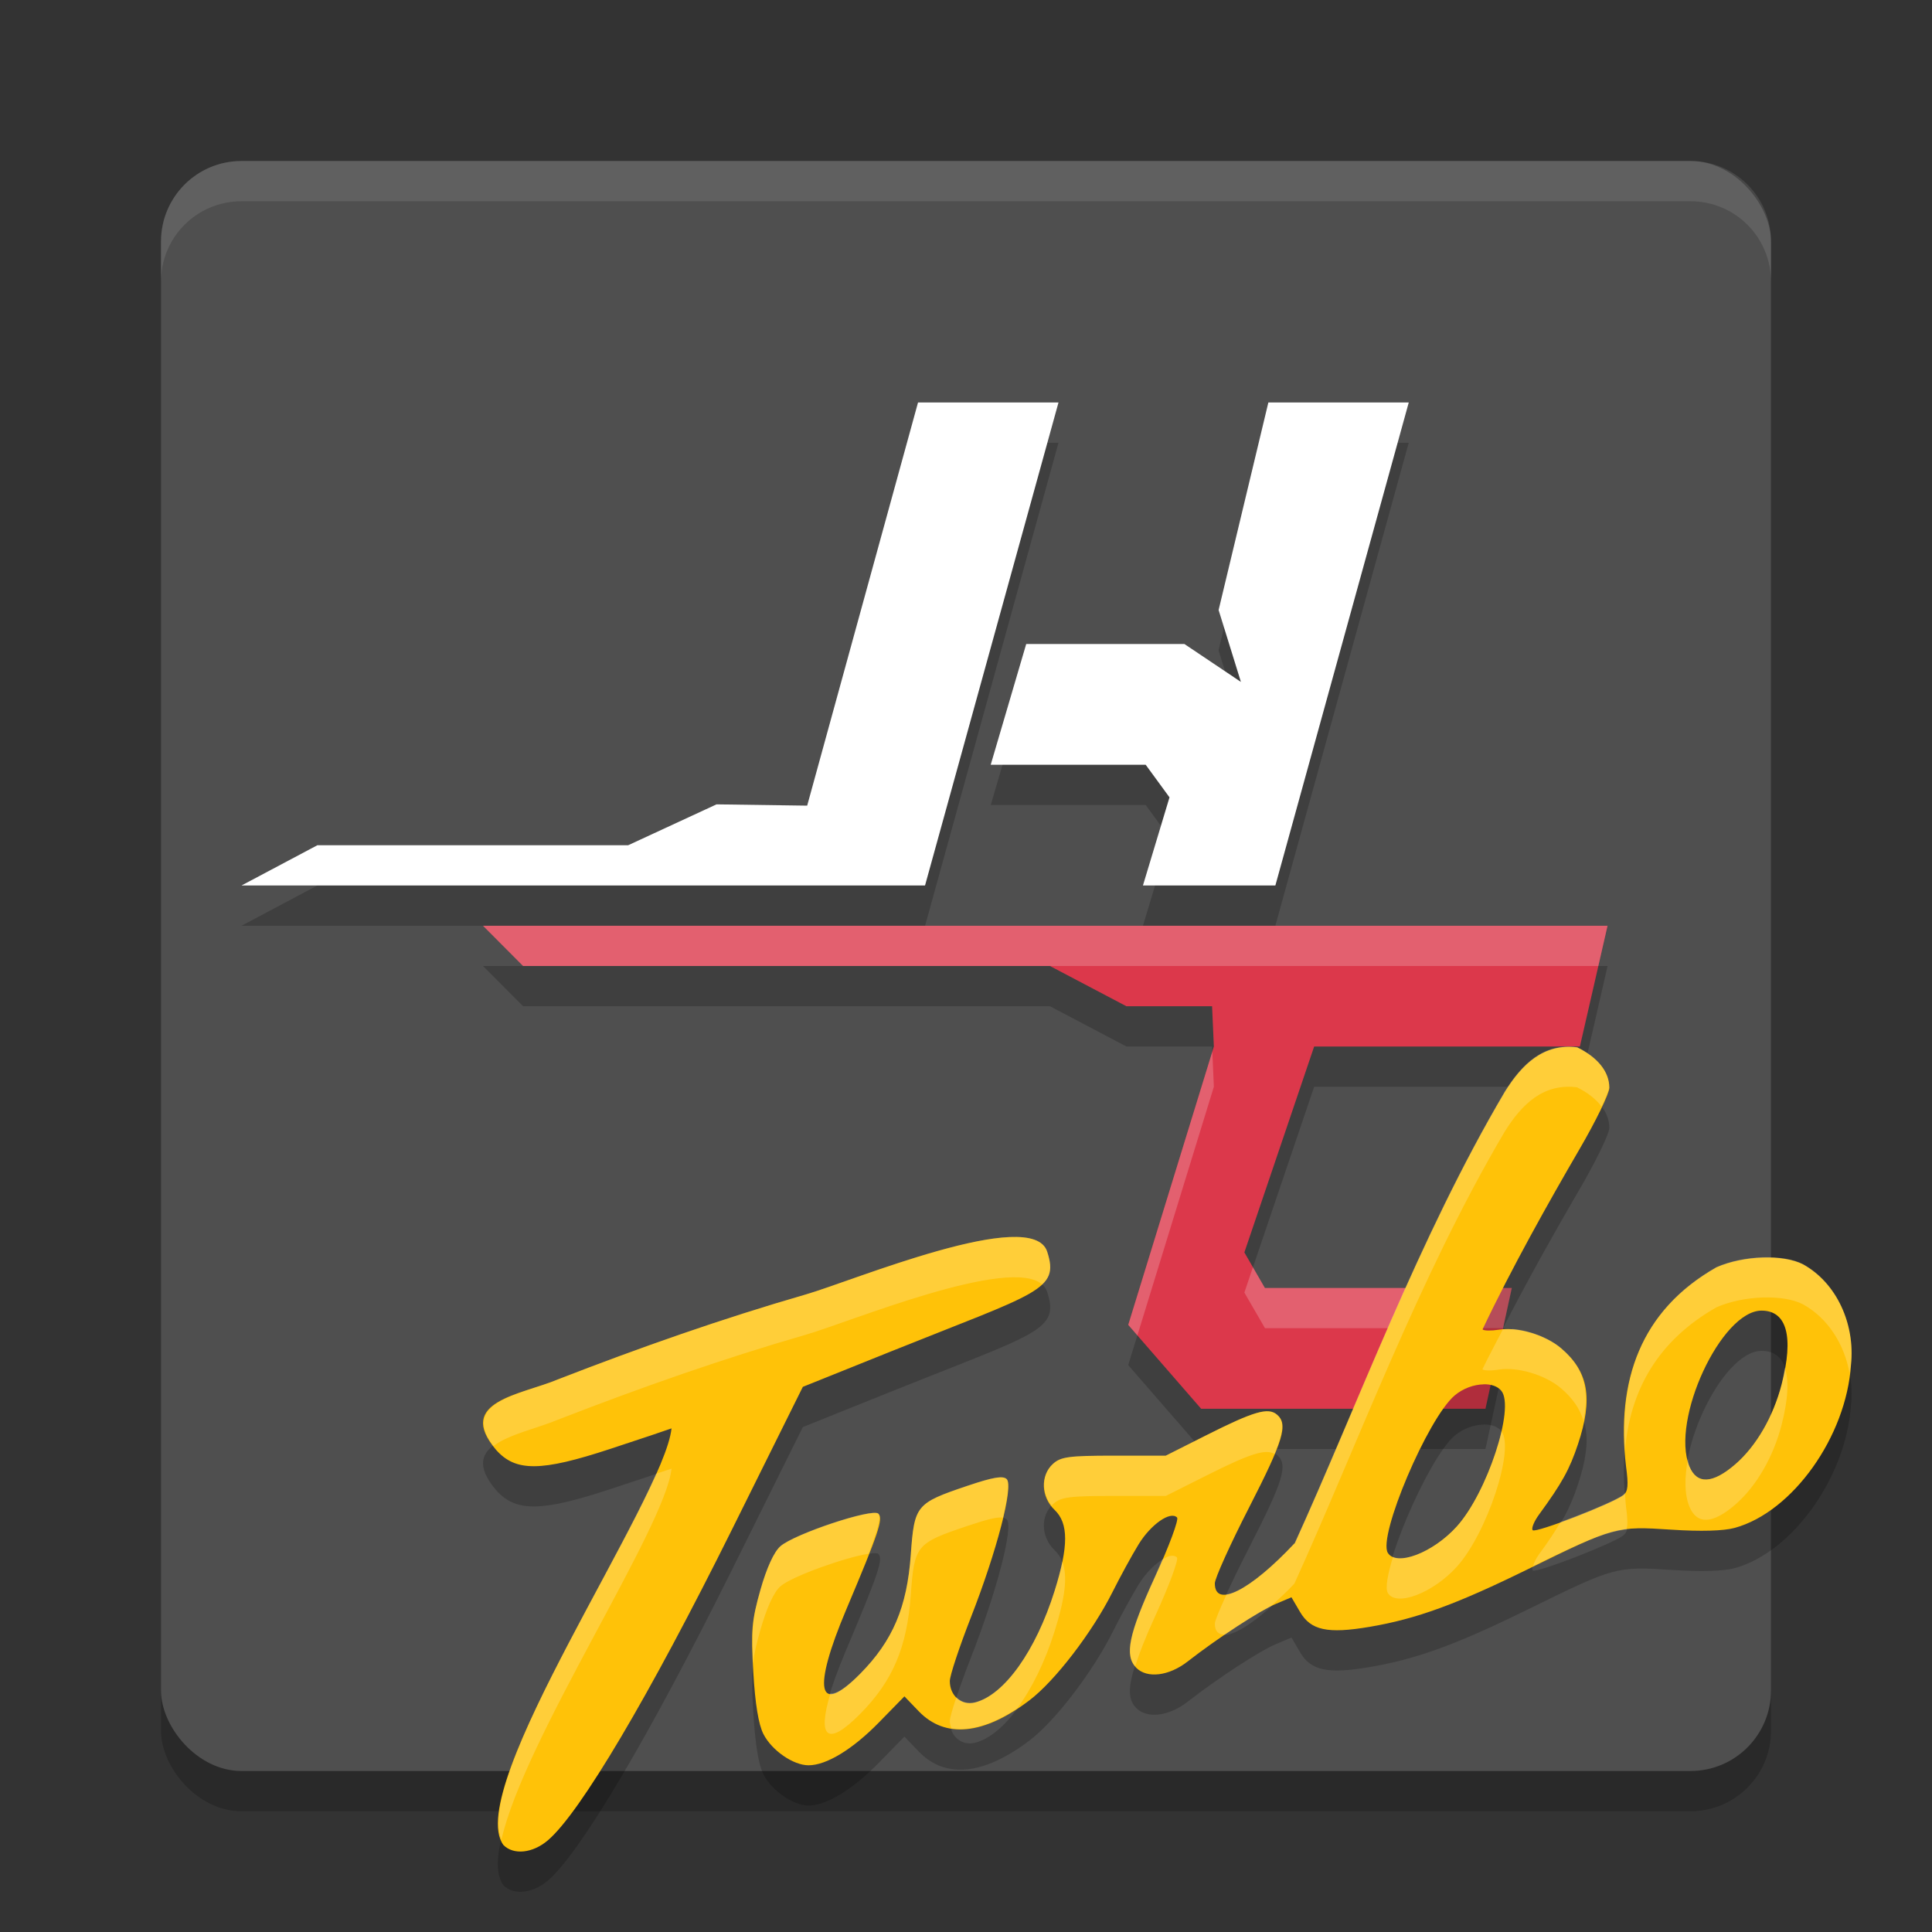<svg xmlns="http://www.w3.org/2000/svg" width="24" height="24" version="1">
 <rect width="100%" height="100%" fill="#333333" stroke="none"/>
 <rect style="opacity:0.2" width="20" height="20" x="2" y="2.5" rx="1" ry="1"/>
 <rect style="fill:#4f4f4f" width="20" height="20" x="2" y="2" rx="1" ry="1"/>
 <path style="opacity:0.1;fill:#ffffff" d="M 2,3.5 V 3 C 2,2.446 2.446,2 3,2 h 18 c 0.554,0 1,0.446 1,1 v 0.5 c 0,-0.554 -0.446,-1 -1,-1 H 3 c -0.554,0 -1,0.446 -1,1 z"/>
 <path style="opacity:0.2" d="m 6,12 0.498,0.5 H 13.043 l 0.95,0.5 h 1.064 l 0.023,0.5 L 14.015,16.958 14.921,18 h 3.532 l 0.327,-1.5 H 15.713 L 15.458,16.058 16.325,13.5 h 3.301 L 19.97,12 Z"/>
 <path style="opacity:0.2" d="M 11.404,5.5 10.027,10.508 8.901,10.492 7.803,11 H 3.942 l -0.942,0.5 h 8.492 l 1.657,-6 z m 4.351,0 -0.618,2.578 0.277,0.892 L 14.713,8.5 H 12.748 L 12.307,10 h 1.925 L 14.528,10.405 14.198,11.5 h 1.645 L 17.5,5.5 Z"/>
 <path style="fill:#ffffff" d="M 11.404,5 10.027,10.008 8.901,9.992 7.803,10.5 H 3.942 L 3,11 H 11.491 L 13.149,5 Z M 15.756,5 15.138,7.578 15.415,8.471 14.713,8 h -1.965 l -0.441,1.5 h 1.925 L 14.528,9.905 14.198,11 h 1.645 L 17.5,5 Z"/>
 <path style="fill:#dc384b" d="M 6,11.5 6.498,12 H 13.043 l 0.95,0.5 h 1.064 L 15.079,13 14.015,16.458 14.921,17.5 h 3.532 L 18.78,16 H 15.713 L 15.458,15.558 16.325,13 h 3.301 l 0.344,-1.5 z"/>
 <path style="opacity:0.2;fill:#ffffff" d="M 6,11.5 6.498,12 h 6.545 6.812 l 0.114,-0.5 z m 9.06,1.563 -1.044,3.395 0.113,0.131 L 15.079,13.5 Z m 0.504,2.679 -0.106,0.315 0.256,0.442 h 2.958 L 18.78,16 h -3.067 z"/>
 <path style="opacity:0.2" d="m 16.08,19.673 c -0.553,0.59 -0.989,0.808 -0.989,0.496 0,-0.061 0.191,-0.485 0.425,-0.941 0.43,-0.84 0.489,-1.036 0.346,-1.156 -0.11,-0.092 -0.287,-0.04 -0.877,0.257 l -0.504,0.254 H 13.836 c -0.56,0 -0.66,0.014 -0.757,0.103 -0.157,0.144 -0.148,0.409 0.021,0.57 0.175,0.166 0.175,0.451 0.001,1.006 -0.234,0.746 -0.625,1.295 -0.989,1.387 -0.167,0.042 -0.313,-0.082 -0.313,-0.266 0,-0.068 0.118,-0.423 0.261,-0.789 0.324,-0.828 0.533,-1.631 0.446,-1.719 -0.045,-0.046 -0.169,-0.025 -0.489,0.083 -0.639,0.216 -0.659,0.239 -0.703,0.858 -0.047,0.651 -0.224,1.067 -0.628,1.476 -0.527,0.534 -0.598,0.206 -0.173,-0.799 0.4,-0.947 0.461,-1.127 0.399,-1.189 -0.071,-0.072 -1.046,0.252 -1.218,0.405 -0.08,0.071 -0.17,0.268 -0.248,0.543 -0.108,0.381 -0.119,0.5 -0.088,1.022 0.023,0.394 0.065,0.649 0.126,0.768 0.104,0.203 0.37,0.387 0.56,0.387 0.222,5e-4 0.549,-0.199 0.876,-0.534 l 0.315,-0.322 0.177,0.184 c 0.329,0.343 0.807,0.296 1.376,-0.135 0.317,-0.24 0.782,-0.847 1.031,-1.343 0.096,-0.192 0.243,-0.461 0.326,-0.596 0.152,-0.247 0.394,-0.416 0.477,-0.332 0.024,0.024 -0.099,0.357 -0.274,0.738 -0.328,0.716 -0.382,0.978 -0.234,1.128 0.135,0.137 0.407,0.104 0.639,-0.077 0.365,-0.285 0.892,-0.63 1.094,-0.715 l 0.196,-0.083 0.106,0.181 c 0.134,0.23 0.343,0.275 0.866,0.186 0.583,-0.099 1.078,-0.28 1.971,-0.719 1.072,-0.527 1.093,-0.533 1.777,-0.488 0.364,0.024 0.648,0.016 0.786,-0.022 0.719,-0.197 1.387,-1.135 1.445,-2.029 0.052,-0.5 -0.176,-1.01 -0.593,-1.243 -0.244,-0.129 -0.742,-0.113 -1.078,0.035 -0.946,0.538 -1.248,1.411 -1.124,2.471 0.032,0.235 0.025,0.315 -0.034,0.36 -0.137,0.105 -1.088,0.473 -1.125,0.435 -0.02,-0.02 0.016,-0.11 0.081,-0.198 0.282,-0.386 0.377,-0.558 0.481,-0.87 0.19,-0.569 0.132,-0.902 -0.208,-1.191 -0.196,-0.167 -0.542,-0.271 -0.776,-0.232 -0.093,0.015 -0.184,0.014 -0.201,-0.004 0.357,-0.754 0.823,-1.584 1.197,-2.226 0.208,-0.356 0.378,-0.705 0.378,-0.776 0,-0.196 -0.142,-0.375 -0.399,-0.501 -0.415,-0.053 -0.686,0.208 -0.9,0.554 -1.069,1.811 -1.84,3.919 -2.611,5.612 z M 6.931,17.635 c -0.453,0.191 -1.28,0.272 -0.77,0.874 0.243,0.276 0.559,0.273 1.416,-0.009 0.38,-0.125 0.724,-0.24 0.765,-0.256 -0.093,0.88 -2.599,4.473 -2.089,5.175 0.126,0.128 0.365,0.103 0.553,-0.058 0.401,-0.342 1.257,-1.788 2.287,-3.861 l 0.88,-1.772 1.085,-0.436 c 1.834,-0.737 2.108,-0.761 1.95,-1.244 -0.186,-0.57 -2.426,0.368 -3.002,0.533 -1.044,0.302 -2.054,0.658 -3.076,1.055 z M 21.883,16.781 c 0.314,0 0.402,0.324 0.249,0.916 -0.104,0.402 -0.315,0.767 -0.575,0.992 -0.282,0.244 -0.478,0.253 -0.571,0.026 -0.235,-0.574 0.396,-1.934 0.897,-1.934 z m -3.453,0.915 c 0.093,-0.002 0.174,0.024 0.22,0.081 0.172,0.21 -0.177,1.27 -0.555,1.687 -0.295,0.326 -0.75,0.499 -0.855,0.326 -0.126,-0.206 0.496,-1.67 0.829,-1.954 0.104,-0.089 0.241,-0.137 0.36,-0.139 z"/>
 <path style="fill:#ffc208" d="m 16.08,19.173 c -0.553,0.59 -0.989,0.808 -0.989,0.496 0,-0.061 0.191,-0.485 0.425,-0.941 0.43,-0.84 0.489,-1.036 0.346,-1.156 -0.11,-0.092 -0.287,-0.04 -0.877,0.257 l -0.504,0.254 H 13.836 c -0.56,0 -0.66,0.014 -0.757,0.103 -0.157,0.144 -0.148,0.409 0.021,0.57 0.175,0.166 0.175,0.451 0.001,1.006 -0.234,0.746 -0.625,1.295 -0.989,1.387 -0.167,0.042 -0.313,-0.082 -0.313,-0.266 0,-0.068 0.118,-0.423 0.261,-0.789 0.324,-0.828 0.533,-1.631 0.446,-1.719 -0.045,-0.046 -0.169,-0.025 -0.489,0.083 -0.639,0.216 -0.659,0.239 -0.703,0.858 -0.047,0.651 -0.224,1.067 -0.628,1.476 -0.527,0.534 -0.598,0.206 -0.173,-0.799 0.4,-0.947 0.461,-1.127 0.399,-1.189 -0.071,-0.072 -1.046,0.252 -1.218,0.405 -0.08,0.071 -0.17,0.268 -0.248,0.543 -0.108,0.381 -0.119,0.5 -0.088,1.022 0.023,0.394 0.065,0.649 0.126,0.768 0.104,0.203 0.37,0.387 0.56,0.387 0.222,5e-4 0.549,-0.199 0.876,-0.534 l 0.315,-0.322 0.177,0.184 c 0.329,0.343 0.807,0.296 1.376,-0.135 0.317,-0.24 0.782,-0.847 1.031,-1.343 0.096,-0.192 0.243,-0.461 0.326,-0.596 0.152,-0.247 0.394,-0.416 0.477,-0.332 0.024,0.024 -0.099,0.357 -0.274,0.738 -0.328,0.716 -0.382,0.978 -0.234,1.128 0.135,0.137 0.407,0.104 0.639,-0.077 0.365,-0.285 0.892,-0.63 1.094,-0.715 l 0.196,-0.083 0.106,0.181 c 0.134,0.23 0.343,0.275 0.866,0.186 0.583,-0.099 1.078,-0.28 1.971,-0.719 1.072,-0.527 1.093,-0.533 1.777,-0.488 0.364,0.024 0.648,0.016 0.786,-0.022 0.719,-0.197 1.387,-1.135 1.445,-2.029 0.052,-0.5 -0.176,-1.01 -0.593,-1.243 -0.244,-0.129 -0.742,-0.113 -1.078,0.035 -0.946,0.538 -1.248,1.411 -1.124,2.471 0.032,0.235 0.025,0.315 -0.034,0.36 -0.137,0.105 -1.088,0.473 -1.125,0.435 -0.02,-0.02 0.016,-0.11 0.081,-0.198 0.282,-0.386 0.377,-0.558 0.481,-0.87 0.19,-0.569 0.132,-0.902 -0.208,-1.191 -0.196,-0.167 -0.542,-0.271 -0.776,-0.232 -0.093,0.015 -0.184,0.014 -0.201,-0.004 0.357,-0.754 0.823,-1.584 1.197,-2.226 0.208,-0.356 0.378,-0.705 0.378,-0.776 0,-0.196 -0.142,-0.375 -0.399,-0.501 -0.415,-0.053 -0.686,0.208 -0.9,0.554 -1.069,1.811 -1.84,3.919 -2.611,5.612 z M 6.931,17.135 c -0.453,0.191 -1.28,0.272 -0.77,0.874 0.243,0.276 0.559,0.273 1.416,-0.009 0.38,-0.125 0.724,-0.24 0.765,-0.256 -0.093,0.88 -2.599,4.473 -2.089,5.175 0.126,0.128 0.365,0.103 0.553,-0.058 0.401,-0.342 1.257,-1.788 2.287,-3.861 l 0.88,-1.772 1.085,-0.436 c 1.834,-0.737 2.108,-0.761 1.95,-1.244 C 12.823,14.977 10.584,15.915 10.007,16.081 8.963,16.383 7.953,16.738 6.931,17.135 Z M 21.883,16.281 c 0.314,0 0.402,0.324 0.249,0.916 -0.104,0.402 -0.315,0.767 -0.575,0.992 -0.282,0.244 -0.478,0.253 -0.571,0.026 -0.235,-0.574 0.396,-1.934 0.897,-1.934 z m -3.453,0.915 c 0.093,-0.002 0.174,0.024 0.22,0.081 0.172,0.21 -0.177,1.27 -0.555,1.687 -0.295,0.326 -0.75,0.499 -0.855,0.326 -0.126,-0.206 0.496,-1.67 0.829,-1.954 0.104,-0.089 0.241,-0.137 0.36,-0.139 z"/>
 <path style="opacity:0.2;fill:#ffffff" d="m 19.442,13.001 c -0.333,0.019 -0.564,0.257 -0.751,0.56 -1.069,1.811 -1.84,3.92 -2.611,5.612 -0.362,0.386 -0.671,0.609 -0.843,0.632 -0.086,0.189 -0.146,0.332 -0.146,0.364 0,0.099 0.048,0.139 0.126,0.136 0.229,-0.156 0.429,-0.28 0.562,-0.346 0.096,-0.085 0.193,-0.172 0.3,-0.286 0.771,-1.693 1.542,-3.801 2.611,-5.612 0.214,-0.346 0.485,-0.607 0.9,-0.554 0.136,0.067 0.237,0.148 0.305,0.239 0.051,-0.109 0.094,-0.208 0.094,-0.238 0,-0.196 -0.142,-0.375 -0.398,-0.501 -0.052,-0.007 -0.102,-0.009 -0.149,-0.006 z m -6.899,2.366 c -0.735,0.031 -2.103,0.59 -2.535,0.714 -1.044,0.302 -2.055,0.658 -3.077,1.055 -0.44,0.185 -1.222,0.272 -0.801,0.827 0.189,-0.146 0.549,-0.221 0.801,-0.327 1.022,-0.397 2.033,-0.753 3.077,-1.055 0.539,-0.155 2.531,-0.984 2.939,-0.625 0.119,-0.113 0.12,-0.228 0.062,-0.408 -0.047,-0.143 -0.221,-0.191 -0.466,-0.181 z m 9.352,0.251 c -0.197,0.006 -0.405,0.048 -0.573,0.122 -0.888,0.505 -1.203,1.308 -1.136,2.281 0.062,-0.748 0.405,-1.365 1.136,-1.781 0.336,-0.148 0.834,-0.165 1.078,-0.036 0.309,0.172 0.511,0.496 0.576,0.855 0.005,-0.037 0.014,-0.075 0.017,-0.112 0.052,-0.5 -0.175,-1.011 -0.593,-1.243 -0.122,-0.065 -0.308,-0.092 -0.505,-0.086 z m -3.086,0.893 c -0.049,-0.005 -0.094,-0.002 -0.139,0.002 -0.085,0.167 -0.178,0.335 -0.255,0.497 0.017,0.017 0.108,0.019 0.201,0.004 0.234,-0.038 0.58,0.065 0.776,0.232 0.143,0.122 0.234,0.253 0.279,0.404 0.078,-0.397 -0.003,-0.669 -0.279,-0.904 -0.147,-0.125 -0.379,-0.215 -0.584,-0.235 z m 3.361,0.476 c -0.012,0.07 -0.018,0.131 -0.038,0.211 -0.104,0.402 -0.315,0.767 -0.575,0.992 -0.282,0.244 -0.478,0.253 -0.571,0.025 -0.011,-0.026 -0.01,-0.061 -0.018,-0.091 -0.042,0.226 -0.045,0.437 0.018,0.591 0.093,0.227 0.29,0.219 0.571,-0.025 0.26,-0.225 0.472,-0.591 0.575,-0.992 0.082,-0.318 0.093,-0.556 0.038,-0.711 z m -6.408,0.546 c -0.124,-0.01 -0.334,0.074 -0.776,0.297 l -0.504,0.253 h -0.646 c -0.56,0 -0.66,0.014 -0.757,0.103 -0.143,0.131 -0.141,0.359 -0.014,0.521 0.006,-0.006 0.007,-0.015 0.014,-0.021 0.097,-0.089 0.197,-0.103 0.757,-0.103 h 0.646 l 0.504,-0.253 c 0.546,-0.275 0.734,-0.333 0.847,-0.269 0.116,-0.285 0.121,-0.412 0.03,-0.488 -0.027,-0.023 -0.059,-0.037 -0.101,-0.04 z m 2.89,0.248 c -0.092,0.4 -0.317,0.92 -0.556,1.183 -0.255,0.281 -0.626,0.447 -0.792,0.377 -0.064,0.212 -0.1,0.389 -0.063,0.449 0.106,0.173 0.56,-5e-4 0.855,-0.326 0.376,-0.415 0.723,-1.467 0.556,-1.683 z M 8.342,18.244 c -0.01,0.004 -0.149,0.049 -0.193,0.064 -0.57,1.291 -2.221,3.849 -1.92,4.545 0.283,-1.256 2.036,-3.875 2.113,-4.609 z m 4.114,0.108 c -0.069,-0.008 -0.199,0.023 -0.439,0.104 -0.639,0.216 -0.658,0.24 -0.703,0.858 -0.047,0.651 -0.224,1.067 -0.628,1.476 -0.177,0.179 -0.297,0.253 -0.37,0.245 -0.165,0.549 -0.042,0.672 0.37,0.255 0.404,-0.409 0.581,-0.825 0.628,-1.476 0.045,-0.619 0.064,-0.643 0.703,-0.858 0.245,-0.083 0.375,-0.114 0.442,-0.104 0.059,-0.252 0.085,-0.441 0.047,-0.479 -0.011,-0.011 -0.027,-0.019 -0.05,-0.021 z m 7.73,0.189 c -0.007,0.01 -0.013,0.021 -0.022,0.028 -0.086,0.066 -0.478,0.228 -0.777,0.336 -0.068,0.116 -0.144,0.234 -0.267,0.401 -0.043,0.059 -0.066,0.11 -0.075,0.149 0.632,-0.311 0.895,-0.423 1.16,-0.455 0.016,-0.055 0.014,-0.138 -0.007,-0.291 -0.007,-0.058 -0.007,-0.112 -0.012,-0.169 z m -9.341,0.251 c -0.237,0.016 -1.002,0.281 -1.152,0.415 -0.08,0.071 -0.17,0.268 -0.248,0.543 -0.098,0.344 -0.11,0.506 -0.09,0.912 0.014,-0.125 0.042,-0.242 0.09,-0.412 0.078,-0.275 0.168,-0.472 0.248,-0.543 0.142,-0.126 0.818,-0.364 1.097,-0.406 0.111,-0.292 0.16,-0.46 0.121,-0.499 -0.009,-0.009 -0.032,-0.012 -0.065,-0.01 z m 3.687,0.537 c -0.029,0.006 -0.063,0.026 -0.098,0.047 -0.031,0.073 -0.052,0.13 -0.088,0.209 -0.318,0.695 -0.376,0.961 -0.244,1.113 0.05,-0.158 0.122,-0.347 0.244,-0.613 0.175,-0.382 0.299,-0.714 0.274,-0.738 -0.021,-0.021 -0.052,-0.025 -0.089,-0.018 z m -1.336,0.072 c -0.022,0.105 -0.052,0.223 -0.095,0.358 -0.234,0.746 -0.625,1.295 -0.989,1.387 -0.09,0.023 -0.173,-0.005 -0.231,-0.063 -0.05,0.149 -0.082,0.263 -0.082,0.298 0,0.033 0.01,0.061 0.019,0.089 0.237,0.036 0.513,-0.047 0.818,-0.247 0.18,-0.245 0.345,-0.576 0.466,-0.963 0.131,-0.418 0.162,-0.682 0.095,-0.858 z"/>
</svg>
